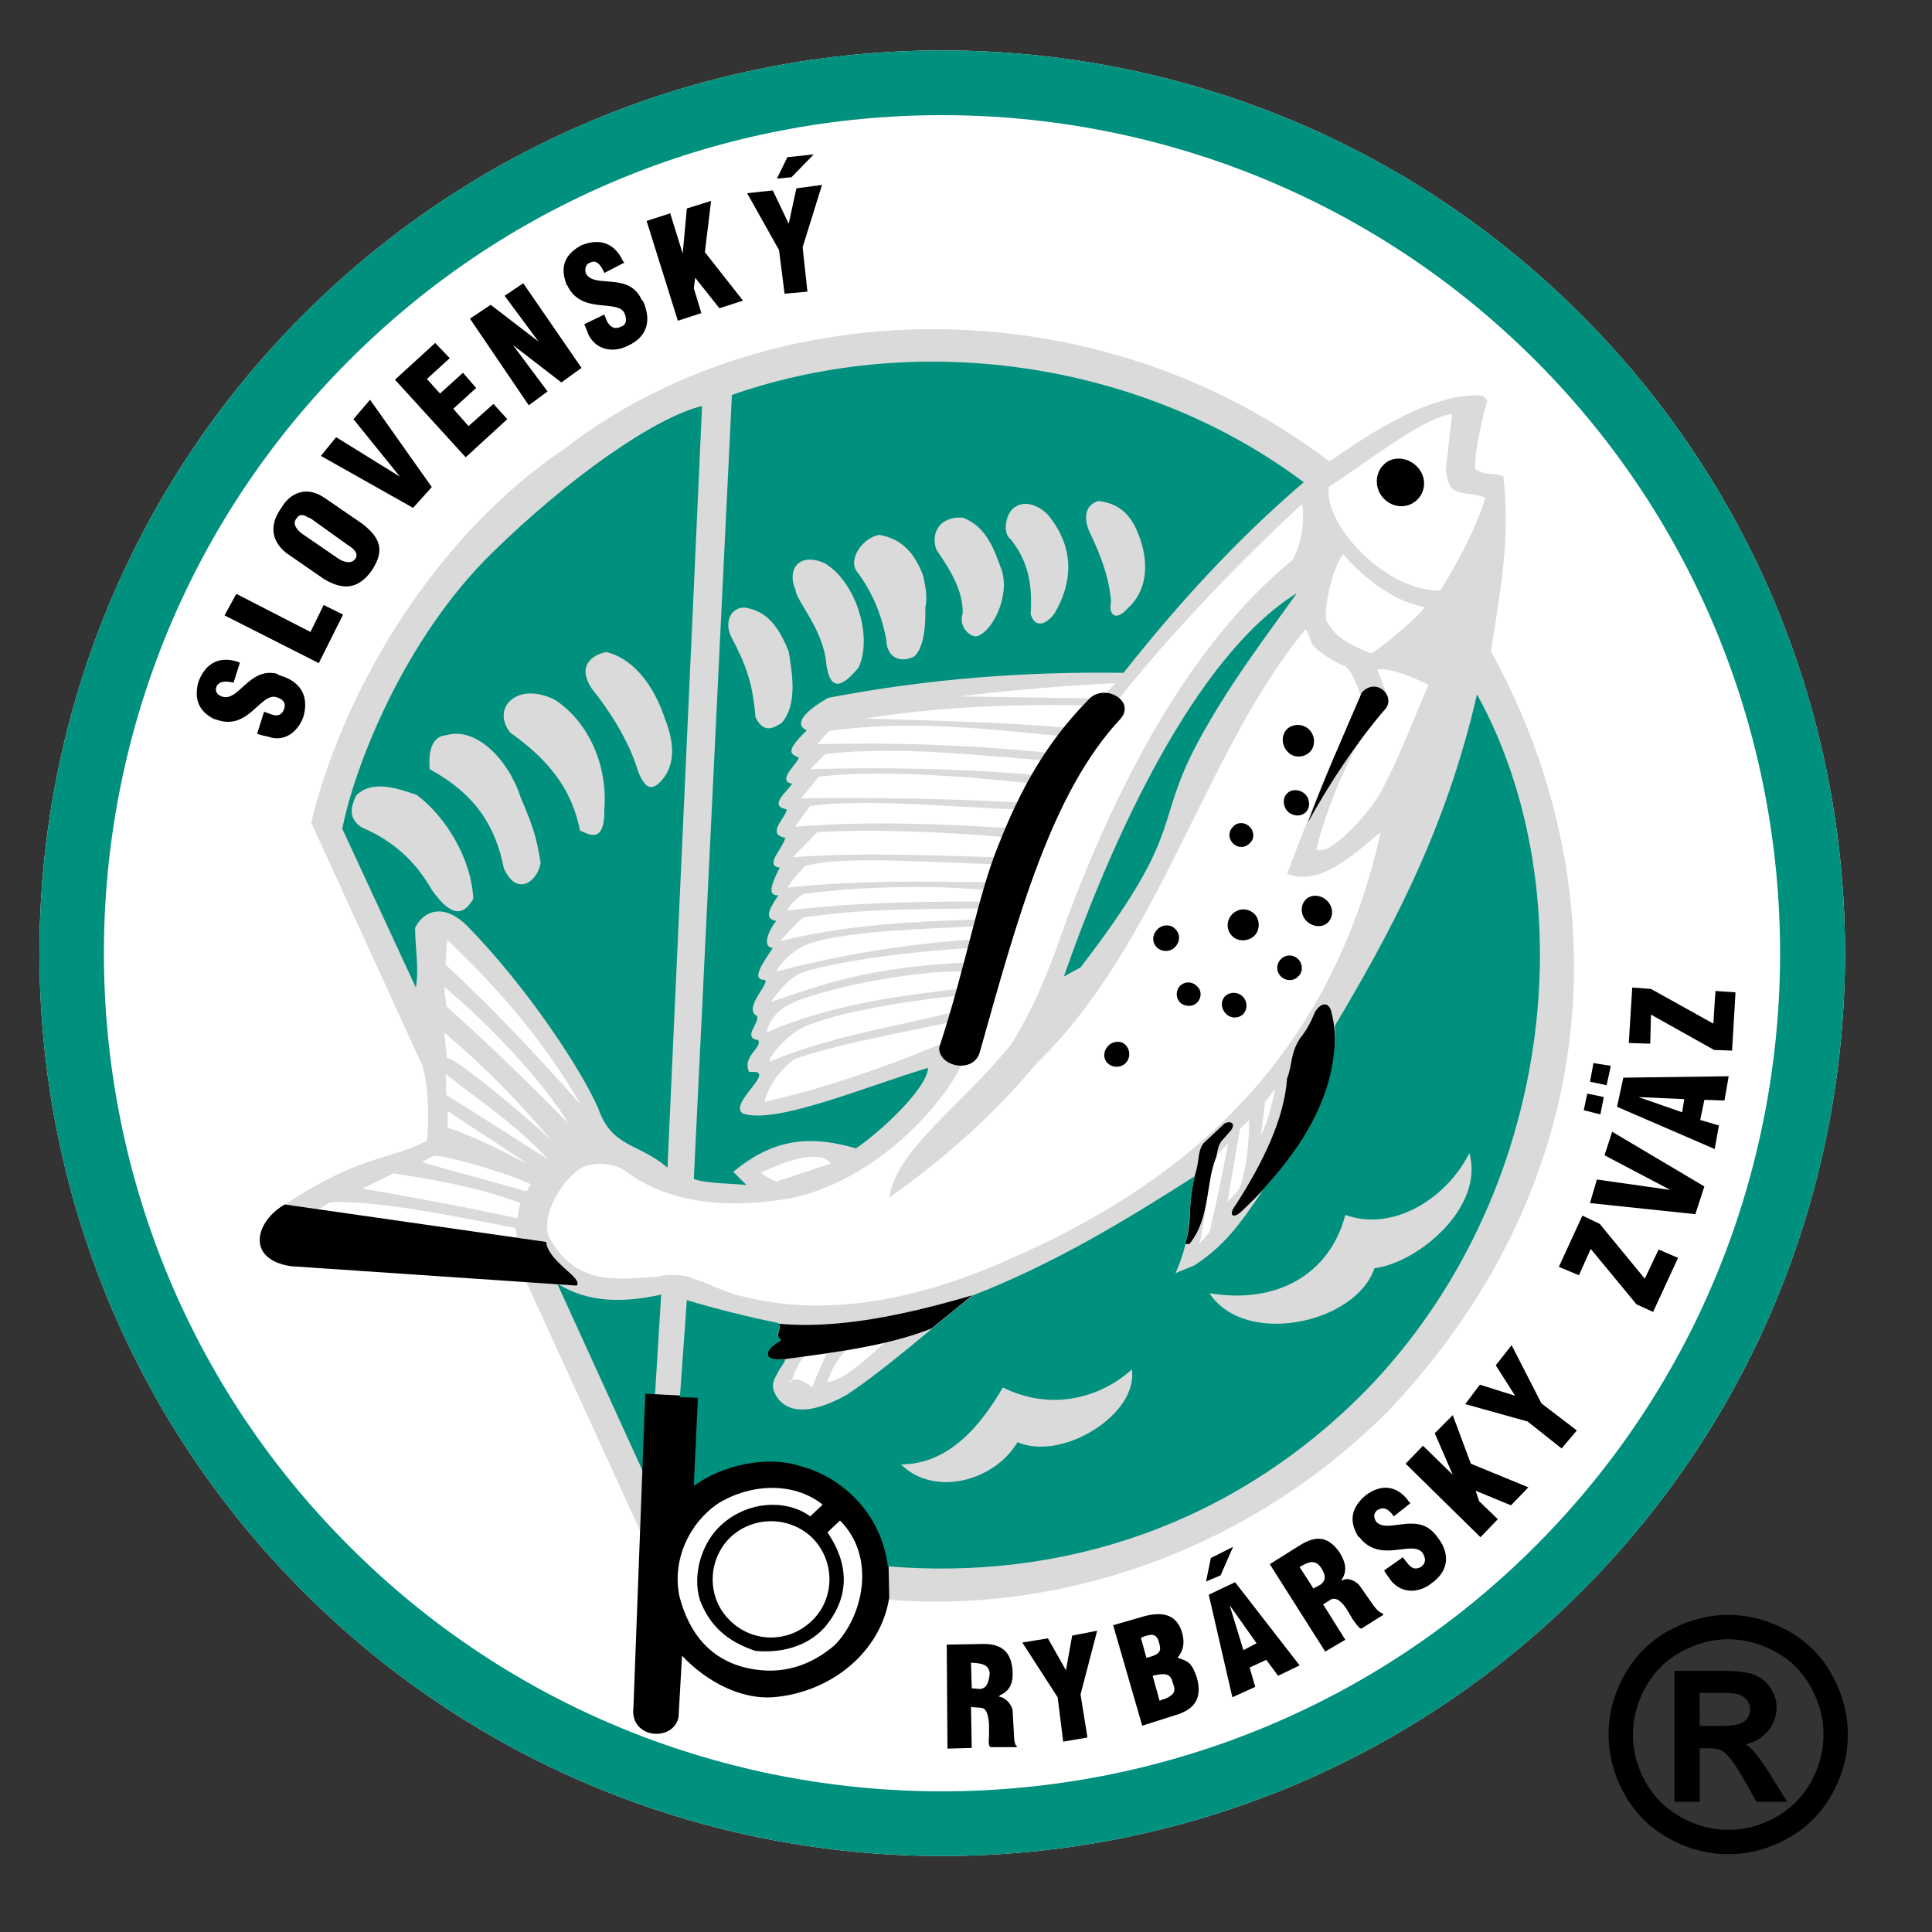 <?xml version="1.0" encoding="utf-8"?>
<!-- Generator: Adobe Illustrator 16.0.4, SVG Export Plug-In . SVG Version: 6.00 Build 0)  -->
<!DOCTYPE svg PUBLIC "-//W3C//DTD SVG 1.1//EN" "http://www.w3.org/Graphics/SVG/1.1/DTD/svg11.dtd">
<svg version="1.1" id="Vrstva_1" xmlns="http://www.w3.org/2000/svg" xmlns:xlink="http://www.w3.org/1999/xlink" x="0px" y="0px"
	 viewBox="0 0 85 85" enable-background="new 0 0 85 85" xml:space="preserve">
<rect x="0" y="0" width="85" height="85" fill="#333333" stroke="none"/>
<path fill-rule="evenodd" clip-rule="evenodd" fill="#FFFFFF" d="M13.354,13.837c15.492-15.491,40.712-15.491,56.202,0
	c15.491,15.49,15.491,40.709,0,56.202c-15.49,15.491-40.71,15.491-56.202,0C-2.137,54.547-2.137,29.328,13.354,13.837"/>
<path fill-rule="evenodd" clip-rule="evenodd" fill="#FFFFFF" d="M15.366,15.849c14.364-14.393,37.813-14.362,52.178,0
	c14.363,14.364,14.363,37.816,0,52.178c-14.364,14.363-37.814,14.394-52.178,0C0.973,53.665,0.973,30.213,15.366,15.849"/>
<path fill-rule="evenodd" clip-rule="evenodd" fill="#00907E" d="M13.354,13.837c15.492-15.491,40.712-15.491,56.202,0
	c15.491,15.49,15.491,40.709,0,56.202c-15.49,15.491-40.71,15.491-56.202,0C-2.137,54.547-2.137,29.328,13.354,13.837
	 M15.366,15.849c14.364-14.393,37.813-14.362,52.178,0c14.363,14.364,14.363,37.814,0,52.178c-14.364,14.363-37.814,14.394-52.178,0
	C0.973,53.663,0.973,30.213,15.366,15.849z"/>
<path fill-rule="evenodd" clip-rule="evenodd" fill="#DADADA" d="M38.909,59.091c-0.334,0.244-1.677,1.648-2.5,1.709
	c0.151-0.55,0.458-1.006,0.792-1.373L38.909,59.091z M35.738,61.042c-0.855-0.73-1.189-0.062-0.917-0.274
	c0.094-0.243,0.306-0.913,0.611-1.097l0.947-0.122C36.195,59.945,35.891,60.586,35.738,61.042z M60.834,34.695
	c-0.303,0.7-2.224,3.019-2.927,2.685c0.581-2.258,1.678-4.758,3.111-6.647c0.031-0.155-0.215-0.733-0.427-1.281
	c0.669-0.062,1.522,0.332,2.256,0.67C62.178,31.676,61.629,33.168,60.834,34.695z M39.062,70.375l-0.03-1.463
	c-0.214-3.264-4.361-6.284-8.507-3.537l0.181-3.877l-2.257-0.149l-0.242,6.098l-5.062-11.069c-4.085-0.396-7.472-0.487-9.484-0.672
	c-2.807,0.214-2.744-1.858-1.068-2.744c3.264-2.164,4.485-1.891,6.19-2.772c0.094-1.038,0.094-2.166-0.183-3.266l-4.91-10.734
	c1.495-6.129,5.643-12.747,11.131-16.436c8.813-6.831,23.177-7.41,33.668,0.549c0.974-0.64,4.206-3.081,6.738-2.897l0.214,0.213
	c-0.186,0.581-0.55,2.167-0.55,2.988c0.397,0.338,0.763,0.184,1.25,0.338c0.307,2.683-0.092,4.848-0.549,7.713
	c5.55,10.033,5.338,23.024-4.513,33.421C54.644,68.514,46.229,70.985,39.062,70.375z M25.552,48.603
	c-1.891-2.137-3.842-4.209-5.945-6.163l0.06-1.099C21.955,43.508,23.997,45.887,25.552,48.603z M25.003,49.424
	c-0.945-1.616-3.293-4.206-5.458-6.006l0.092,0.853C21.525,45.947,23.295,47.687,25.003,49.424z M24.271,50.188
	c-0.427-0.457-4.238-3.723-4.604-3.632l-0.123-1.128C21.314,46.923,22.869,48.511,24.271,50.188z M24.119,51.011
	c-1.495-0.946-2.959-1.892-4.483-2.838l-0.029-0.915C21.099,48.417,22.775,49.546,24.119,51.011z M23.234,51.223
	c-1.007-0.518-2.195-1.158-3.538-1.613v-0.734C21.039,49.792,22.136,50.462,23.234,51.223z M23.173,52.413l0.184-0.304
	c-1.037-0.519-3.962-1.343-4.298-1.252l-0.489,0.274C20.002,51.559,21.801,52.017,23.173,52.413z M22.775,53.603
	c-2.226-0.489-4.541-0.915-6.829-1.312l1.374-0.67c1.707,0.274,3.749,0.608,5.579,1.311C22.898,52.931,22.775,53.358,22.775,53.603z
	 M22.747,54.456l-8.904-1.159l0.669-0.396c1.951-0.122,5.49,0.609,8.172,1.128L22.747,54.456z M41.441,45.917
	c-2.442,1.006-5.004,1.922-7.808,2.562c0.244-0.977,0.975-1.614,1.282-1.86c1.584-0.61,4.603-1.159,6.89-1.646
	C41.652,45.156,41.533,45.459,41.441,45.917z M41.867,44.545c-2.713,0.673-5.397,1.068-8.019,2.167
	c0.03-0.366,0.914-1.191,1.189-1.344c1.158-0.762,5.091-1.371,7.075-1.554L41.867,44.545z M42.173,43.508
	c-2.378,0.274-5.644,0.67-8.449,1.92c0.185-0.822,0.855-1.25,1.617-1.492c2.105-0.733,5.397-1.251,7.106-1.191L42.173,43.508z
	 M42.539,42.35c-4.272,0.182-6.403,0.975-8.631,1.738c0.457-0.609,0.824-1.097,1.492-1.342c2.138-0.608,5.521-0.946,7.292-1.037
	L42.539,42.35z M42.72,41.341c-2.745,0.185-5.671,0.641-8.567,1.404c0.212-0.457,0.884-1.066,1.585-1.28
	c1.768-0.519,5.153-0.611,7.104-0.703L42.72,41.341z M42.935,40.458c-2.806,0.092-5.642,0.214-8.6,0.945
	c0.307-0.365,0.642-0.73,1.006-1.036c2.594-0.397,5.185-0.365,7.715-0.397L42.935,40.458z M43.149,39.665
	c-2.746,0-5.553,0.031-8.508,0.396c0.18-0.365,0.486-0.579,0.699-0.731c2.105-0.274,4.973-0.427,7.992-0.182L43.149,39.665z
	 M43.423,38.813c-2.929-0.03-5.764-0.092-8.781,0.242c0.303-0.489,0.608-0.732,0.759-0.946c1.588-0.486,5.704-0.152,8.267-0.091
	L43.423,38.813z M43.789,37.714c-3.019-0.09-6.009-0.212-8.906,0l1.068-1.098c2.225-0.152,5.398-0.03,8.234,0.213L43.789,37.714z
	 M44.369,36.434c-3.203-0.214-6.405-0.306-9.393-0.062l0.671-0.915c2.529-0.336,6.406,0.062,9.025,0.15L44.369,36.434z
	 M44.826,35.307c-3.203-0.185-6.434-0.216-9.576-0.185l0.763-0.946c2.379-0.305,6.16-0.061,9.208,0.275L44.826,35.307z
	 M45.436,34.087c-3.173-0.276-6.558-0.338-9.789-0.246l0.67-0.672c3.386-0.365,6.832,0.092,9.545,0.277L45.436,34.087z
	 M46.047,33.11c-3.354-0.336-6.712-0.458-10.096-0.366l0.519-0.58c3.353-0.488,6.709-0.123,10.125,0.213L46.047,33.11z
	 M46.898,32.01c-2.929-0.241-5.884-0.303-8.842-0.396c3.201-0.518,6.434-0.64,9.729-0.58C47.63,31.34,47.267,31.647,46.898,32.01z
	 M48.425,30.732l-6.193-0.093c2.228-0.274,4.728-0.487,6.834-0.579L48.425,30.732z M36.56,51.192l-2.407,0.795
	c-0.275-0.123-0.519-0.245-0.67-0.396C34.091,51.313,35.951,50.432,36.56,51.192z M44.062,55.554
	c-4.116,1.771-7.897,2.349-11.344,1.493c-0.854-0.183-1.403-0.548-2.226-0.791c-0.336-0.184-1.159-0.213-1.526-0.092
	c-1.859,0.121-3.629,0.427-4.817-1.737c-0.335-0.885,0.427-2.256,1.188-2.868c0.518-0.518,1.649-0.396,2.105-0.089
	c2.104,1.614,4.91,1.677,7.35,1.247c4.207-0.884,7.348-4.909,7.684-6.371c1.129-5.551,3.508-11.528,6.984-15.889
	c2.439-3.021,5.275-5.917,7.836-8.295c0.061,0.549,0.092,1.494-0.426,2.471c-4.543,3.722-7.715,9.85-9.973,15.918
	c-0.52,1.463-1.189,3.447-2.408,5.397c-2.259,2.775-5.034,4.605-5.368,6.74c2.227-1.556,4.513-3.537,6.496-5.915
	c5.398-5.215,7.441-13.845,11.832-19.092c0.122,0.154,0.244,0.64,0.307,0.702c0.425,0.428,0.881,0.702,1.461,0.945
	c0.335,0.307,0.611,1.098,0.702,1.557c-1.465,2.591-2.286,4.969-3.293,7.561c1.493,0.61,3.109-1.037,4.116-1.829
	C58.242,47.871,50.526,52.778,44.062,55.554z M60.315,28.75c-0.641-0.276-1.616-0.641-1.979-1.495
	c-0.062-0.55,0.242-2.197,0.76-2.868c0.672,0.792,2.045,2.044,3.569,2.317C62.665,26.918,60.531,28.718,60.315,28.75z
	 M63.368,25.975c-2.259,0.091-5.094-2.746-4.913-4.544c1.801-1.189,4.302-3.141,5.429-3.205l-0.274,2.442
	c0.092,0.61,0.184,0.855,0.55,0.974c0.305,0.122,0.608,0.034,1.188,0.246C64.922,23.291,64.188,24.662,63.368,25.975z M52.754,54.73
	c0.214-0.487,0.426-3.294,0.763-3.873c0.03-0.091,0.335-0.305,0.519-0.579c-0.244,1.342-0.519,2.622-0.823,3.934L52.754,54.73z
	 M54.003,52.869c0.184-1.065,0.366-2.135,0.552-3.199l0.395-0.396c0.029,0.669-0.09,2.196-0.427,3.017
	C54.369,52.535,54.097,52.778,54.003,52.869z M55.468,49.973c0.335-0.67,0.489-1.401,0.641-2.074l-0.457,0.58
	C55.619,48.996,55.528,49.454,55.468,49.973z"/>
<path fill-rule="evenodd" clip-rule="evenodd" fill="#00907E" d="M28.297,64.763l-3.783-8.295c1.342,0.856,2.929,0.856,4.575,0.489
	l-0.274,4.451l-0.428-0.028L28.297,64.763z"/>
<path fill-rule="evenodd" clip-rule="evenodd" fill="#00907E" d="M37.659,50.523c-1.708-0.49-3.446-0.612-5.397,1.035l0.581,0.579
	c-0.398-0.06-1.862-0.06-2.318-0.273l1.676-34.49c8.508-2.958,18.298-1.311,25.157,3.843c-2.959,2.531-5.518,5.337-7.927,8.385
	c-4.271-0.061-8.539,0.245-12.993,1.099c-1.065,0.611-1.522,1.159-0.943,1.432c-0.945,0.916-0.733,1.036-0.366,1.19
	c0.093,0.152-1.037,1.036-0.275,1.159c-0.304,0.424-1.035,0.976-0.244,1.125c0,0.338-0.947,1.099-0.06,1.252
	c-0.092,0.457-0.948,1.221-0.245,1.313c-0.304,0.61-0.609,1.25-0.062,1.219c-0.519,0.762-0.548,1.037-0.089,1.128
	c-0.184,0.18-0.732,1.128-0.153,1.188c-0.61,0.885-0.886,1.403-0.366,1.403c0.305,0.092-0.976,1.251-0.335,1.585
	c0.153,0.305-0.672,0.946,0.061,1.07c0.181,0.334-0.733,0.729-0.398,1.4c1.373-0.153-0.977,1.373-0.273,1.829
	c1.464,0.488,5.458-1.219,8.143-2.011C40.771,47.961,38.543,49.942,37.659,50.523"/>
<path fill-rule="evenodd" clip-rule="evenodd" fill="#00907E" d="M29.366,51.375c-1.253-1.097-2.441-0.852-3.051-2.623
	c-0.763-1.738-3.142-5.334-5.734-7.989c-1.22-1.221-2.073-0.487-2.318,0.061c0,0.885,0.184,1.77,0.031,2.623l-3.233-6.982
	c0.521-2.715,2.715-8.355,6.586-12.137c3.296-3.233,7.106-5.947,9.241-6.466L29.366,51.375z"/>
<path fill-rule="evenodd" clip-rule="evenodd" d="M39.123,70.284c-0.367,2.379-2.531,4.177-5.123,4.39
	c-1.404,0.09-2.897-0.669-3.994-1.829l-0.154,2.714c-0.244,1.098-2.163,0.943-1.983-0.456l0.519-13.784l2.378,0.12l-0.18,3.844
	c1.889-1.222,4.056-1.466,6.036-0.213c1.677,0.913,2.532,2.835,2.472,3.812L39.123,70.284z M36.713,72.389
	c-1.006,0.854-2.257,1.34-3.811,1.005c-1.647-0.367-2.594-1.526-3.02-3.202c-0.306-1.615,0.458-3.171,1.677-4.024
	c1.343-0.853,3.293-1.037,4.635,0.028l-0.548,0.519c-0.977-0.731-2.686-0.731-3.903,0.367c-0.825,0.73-1.312,2.135-0.947,3.324
	c0.426,1.098,1.159,1.8,2.44,2.226c0.944,0.092,2.195-0.091,3.049-1.037c1.616-1.921,0.457-3.659,0.122-4.178l0.55-0.52
	C38.575,68.514,37.964,71.136,36.713,72.389z M32.109,67.659c1.004-0.975,2.623-0.975,3.629,0c1.005,1.01,1.005,2.654,0,3.629
	c-1.006,1.007-2.625,1.007-3.629,0C31.103,70.313,31.103,68.669,32.109,67.659z"/>
<path fill-rule="evenodd" clip-rule="evenodd" d="M34.242,58.237c2.595,0.245,5.52-0.366,8.54-1.25l-1.799,1.462
	c-2.013,0.795-4.454,1.069-6.434,1.345c-1.037,0.182-0.976-0.459-0.184-0.824C34.029,58.727,34.457,58.449,34.242,58.237"/>
<path fill-rule="evenodd" clip-rule="evenodd" d="M60.866,20.456c0.367-0.397,1.036-0.367,1.465,0.06
	c0.426,0.427,0.426,1.065,0.028,1.463c-0.396,0.395-1.037,0.395-1.464-0.03C60.471,21.523,60.471,20.851,60.866,20.456"/>
<path fill-rule="evenodd" clip-rule="evenodd" d="M41.317,46.101c0,0.855,1.556,1.157,1.8,0.154
	c1.648-5.856,3.141-11.375,6.161-14.608c0.73-0.795-0.672-1.616-1.372-0.884c-1.859,1.889-2.99,3.903-3.996,6.463
	C43.026,39.392,42.508,42.472,41.317,46.101"/>
<path fill-rule="evenodd" clip-rule="evenodd" d="M34.182,7.859l0.64-0.062L35.8,6.793l-1.159,0.122L34.182,7.859z M34.518,12.922
	l1.005-0.091l-0.211-1.953l0.854-2.743l-1.128,0.151l-0.338,1.556L34,8.378L32.87,8.5l1.404,2.501L34.518,12.922z M29.823,14.111
	l1.035-0.335l-0.334-1.098l0.062-0.458l1.066,1.342l1.037-0.335l-1.677-2.133l0.273-2.256l-1.066,0.334l-0.183,1.983l-0.55-1.77
	L28.448,9.72L29.823,14.111z M25.705,14.263c0.062,0.153,0.124,0.276,0.183,0.458c0.366,0.732,1.158,0.794,1.739,0.489
	c0.731-0.334,1.098-0.977,0.67-1.952c-0.062-0.062-0.091-0.091-0.123-0.183c-0.608-1.098-2.073-0.365-2.408-1.065
	c-0.062-0.305,0.089-0.428,0.212-0.459c0.152-0.091,0.396-0.059,0.61,0.459l0.885-0.459c-0.031-0.03-0.031-0.03-0.062-0.059
	c-0.425-0.915-1.159-0.976-1.829-0.702c-0.732,0.394-0.946,0.944-0.673,1.674c-0.028,0.032,0,0.063,0.033,0.063
	c0.609,1.342,2.225,0.61,2.531,1.25c0.122,0.306,0.092,0.519-0.184,0.609c-0.215,0.093-0.396,0.061-0.582-0.244l-0.12-0.304
	L25.705,14.263z M23.264,17.831l0.826-0.609l-1.525-2.043l2.133,1.647l0.886-0.641l-2.562-3.722l-0.822,0.55l1.494,2.015
	l-2.105-1.617l-0.913,0.608L23.264,17.831z M20.488,20.119l1.831-1.678l-0.609-0.67l-1.097,0.975l-0.672-0.761l1.008-0.915
	l-0.58-0.671l-1.008,0.915l-0.58-0.64l1.006-0.916l-0.64-0.669l-1.77,1.616L20.488,20.119z M18.174,22.344l0.823-0.914l-2.716-3.843
	l-0.731,0.854l2.044,2.531l-2.806-1.738l-0.67,0.824L18.174,22.344z M13.171,23.381c-0.213-0.211-0.274-0.395-0.122-0.58
	c0.091-0.151,0.244-0.212,0.516-0.029l0.094,0.029l1.616,1.159c0.365,0.215,0.487,0.428,0.365,0.612
	c-0.151,0.244-0.486,0.183-0.761,0l-1.646-1.13L13.171,23.381z M14.268,25.486c0.734,0.428,1.434,0.519,2.074-0.367
	c0.641-0.944,0.337-1.493-0.396-2.072L14.3,21.918c-0.823-0.581-1.557-0.216-1.92,0.425c-0.428,0.58-0.58,1.344,0.212,1.984
	L14.268,25.486z M14.025,29.175l1.067-2.135l-0.853-0.424l-0.579,1.188l-3.263-1.677l-0.519,0.947L14.025,29.175z M11.311,32.287
	c0.184,0.061,0.335,0.091,0.488,0.124c0.762,0.273,1.342-0.277,1.554-0.888c0.212-0.76,0-1.491-1.006-1.797
	c-0.09-0.032-0.09-0.032-0.184-0.09c-1.217-0.277-1.678,1.278-2.406,1.004c-0.276-0.092-0.276-0.307-0.246-0.396
	c0.062-0.183,0.246-0.334,0.764-0.211l0.273-0.856c0-0.03,0-0.03-0.09-0.062c-0.947-0.303-1.495,0.214-1.739,0.918
	c-0.183,0.731,0.028,1.28,0.731,1.616c0.031-0.033,0.061,0.029,0.123,0.029c1.374,0.457,1.891-1.219,2.591-1.005
	c0.306,0.091,0.428,0.271,0.336,0.517c-0.06,0.184-0.213,0.366-0.549,0.243l-0.334-0.12L11.311,32.287z"/>
<path fill-rule="evenodd" clip-rule="evenodd" d="M76.204,46.223l0.151-2.563l-0.882-0.061l-0.093,1.436l-2.744-1.526l-0.824-0.062
	l-0.152,2.44l0.944,0.03l0.032-1.279l2.775,1.555L76.204,46.223z M70.685,47.746l0.185-0.853l-0.765-0.121l-0.151,0.82
	L70.685,47.746z M70.41,49.03l0.151-0.765l-0.73-0.151l-0.151,0.73L70.41,49.03z M74.008,48.937l-1.92-0.671l2.011,0.091
	L74.008,48.937z M75.44,50.553l0.185-1.037l-0.823-0.242l0.184-0.885l0.883,0.028l0.186-1.066l-4.636,0.062l-0.276,1.281
	L75.44,50.553z M74.588,53.419l0.397-1.22l-4.056-2.407l-0.337,1.036l2.896,1.524l-3.232-0.458l-0.304,1.036L74.588,53.419z
	 M72.729,57.72l1.098-2.379l-0.854-0.367l-0.61,1.282l-1.98-2.409l-0.764-0.366l-1.036,2.256l0.884,0.368l0.518-1.159l2.013,2.438
	L72.729,57.72z M68.704,63.727l0.67-0.794l-1.556-1.188l-1.313-2.563l-0.697,0.886l0.853,1.341l-1.554-0.489l-0.643,0.855
	l2.744,0.765L68.704,63.727z M65.135,67.631l0.763-0.793l-0.824-0.794l-0.151-0.457l1.555,0.641l0.763-0.792l-2.53-1.04
	l-0.795-2.135l-0.793,0.796l0.793,1.829l-1.311-1.28l-0.763,0.79L65.135,67.631z M60.896,69.093
	c0.093,0.183,0.214,0.305,0.307,0.457c0.516,0.61,1.279,0.52,1.798,0.092c0.64-0.456,0.884-1.189,0.244-2.011
	c-0.061-0.093-0.092-0.122-0.153-0.185c-0.82-0.913-2.103,0.062-2.56-0.517c-0.154-0.277-0.032-0.396,0.061-0.489
	c0.212-0.123,0.427-0.152,0.73,0.273l0.732-0.58c-0.03-0.029-0.03-0.029-0.061-0.061c-0.581-0.821-1.341-0.73-1.921-0.274
	c-0.611,0.519-0.732,1.098-0.337,1.771c0.031,0.029,0.061,0.062,0.093,0.09c0.914,1.13,2.256,0.094,2.744,0.642
	c0.184,0.275,0.153,0.488-0.062,0.641c-0.18,0.091-0.365,0.122-0.578-0.152l-0.215-0.275L60.896,69.093z M57.786,69.888
	l-0.608-0.946c0.363-0.213,0.669-0.365,0.942,0.029c0.272,0.427,0.154,0.579,0,0.733L57.786,69.888z M58.304,72.663l0.885-0.52
	l-0.976-1.555l0.336-0.214c0.244-0.122,0.486,0.092,0.701,0.427l0.272,0.456c0.245,0.336,0.274,0.368,0.368,0.397l0.976-0.61
	l-0.032-0.06c-0.061,0-0.213-0.093-0.396-0.335l-0.641-0.917c-0.183-0.184-0.518-0.365-0.762-0.184c0-0.059,0-0.059,0-0.059
	c0.215-0.337,0.215-0.702-0.12-1.22c-0.488-0.673-1.008-0.733-1.737-0.276l-1.313,0.824L58.304,72.663z M53.06,69.582l0.642-0.274
	l0.547-1.252l-0.976,0.489L53.06,69.582z M54.706,72.601l-0.609-1.981l1.188,1.676L54.706,72.601z M54.219,74.674l1.005-0.458
	l-0.245-0.852l0.733-0.338l0.519,0.702l0.947-0.458l-2.839-3.659L53.18,70.16L54.219,74.674z M50.437,72.936l-0.243-0.884
	c0.396-0.153,0.67-0.242,0.79,0.183C51.106,72.631,51.077,72.783,50.437,72.936z M51.017,74.825l-0.306-1.097
	c0.518-0.124,0.791-0.124,0.884,0.305c0.123,0.307,0.153,0.519-0.395,0.73C51.138,74.764,51.106,74.797,51.017,74.825z
	 M50.253,75.924l1.433-0.456c0.975-0.274,1.19-0.855,0.975-1.647c-0.21-0.61-0.332-0.731-0.852-0.885
	c0.183-0.245,0.366-0.547,0.183-1.157c-0.273-0.826-0.946-0.854-1.647-0.672l-1.371,0.396L50.253,75.924z M46.776,76.625
	l1.068-0.182l-0.305-1.892l0.731-2.805l-1.099,0.213l-0.274,1.525l-0.793-1.403l-1.128,0.184l1.556,2.408L46.776,76.625z
	 M42.753,74.278L42.72,73.15c0.368,0.03,0.793,0.03,0.824,0.485c-0.062,0.55-0.212,0.643-0.427,0.674L42.753,74.278z M41.685,76.932
	l1.068-0.031l-0.033-1.798l0.397,0.029c0.273,0,0.364,0.274,0.396,0.732v0.486c-0.031,0.429,0,0.458,0.062,0.518h1.158v-0.06
	c-0.062,0-0.122-0.184-0.122-0.487l-0.062-1.097c-0.06-0.245-0.305-0.551-0.608-0.579c0.06-0.062,0.06-0.062,0.06-0.062
	c0.396-0.182,0.58-0.486,0.549-1.068c-0.06-0.824-0.457-1.188-1.278-1.188l-1.619,0.03L41.685,76.932z"/>
<path fill-rule="evenodd" clip-rule="evenodd" d="M25.371,56.56c0.303-0.334-1.251-1.036-1.343-1.92l-11.497-1.648
	c-1.25,0.703-1.768,2.38,0.243,2.714L25.371,56.56z"/>
<path fill-rule="evenodd" clip-rule="evenodd" fill="#DADADA" d="M48.882,26.461c-0.093-1.097-0.457-2.012-0.885-2.926
	c-0.274-0.519-0.397-1.282,0.335-1.495c0.975,0.121,1.493,0.67,1.83,1.678c0.364,1.037,0.336,2.256-0.549,3.048
	C49.033,27.406,48.76,26.979,48.882,26.461"/>
<path fill-rule="evenodd" clip-rule="evenodd" fill="#DADADA" d="M46.379,27.011c-0.456,0.58-0.882,0.547-1.035,0
	c0.092-1.403-0.154-2.379-0.885-3.293c-0.396-0.276-0.184-1.251,0.244-1.435c0.426-0.274,1.036-0.031,1.433,0.398
	C47.112,23.898,47.355,25.364,46.379,27.011"/>
<path fill-rule="evenodd" clip-rule="evenodd" fill="#DADADA" d="M42.993,27.987c-0.24,0.09-0.853-0.368-0.638-1.007
	c0.03-1.188-0.855-2.318-1.161-2.804c-0.242-0.673,0.094-1.464,1.161-1.403c1.067,0.397,1.402,1.463,1.707,2.286
	C44.459,26.248,43.636,27.804,42.993,27.987"/>
<path fill-rule="evenodd" clip-rule="evenodd" fill="#DADADA" d="M39,28.169c-0.213-1.13-0.607-2.073-1.249-2.958
	c-0.519-0.55,0.213-1.586,0.947-1.677c1.006,0.183,1.554,0.823,1.918,1.799c0.062,0.364,0.216,0.824,0.093,1.403
	c0.03,0.881-0.093,1.857-0.519,2.164C39.519,29.206,39,28.839,39,28.169"/>
<path fill-rule="evenodd" clip-rule="evenodd" fill="#DADADA" d="M36.348,29.175c-0.122-1.462-1.311-2.743-1.343-3.2
	c-0.425-1.008,0.216-1.678,1.282-1.191c1.31,0.763,2.133,3.142,1.494,4.574C36.959,30.365,36.5,30.333,36.348,29.175"/>
<path fill-rule="evenodd" clip-rule="evenodd" fill="#DADADA" d="M33.238,31.554c-0.124-1.494-0.396-2.257-1.067-3.537
	c-0.306-0.582-0.061-1.341,0.64-1.28c1.037,0.181,1.493,0.975,1.888,1.919c0.123,0.823,0.429,2.286-0.302,3.144
	C34.029,32.042,33.601,32.287,33.238,31.554"/>
<path fill-rule="evenodd" clip-rule="evenodd" fill="#DADADA" d="M28.084,33.964c-0.337-1.129-1.039-2.41-2.043-3.659
	c-0.764-1.16,0.243-1.555,0.641-1.617c1.341,0.335,2.164,1.708,2.56,2.896c0.335,0.854,0.61,2.014-0.214,2.835
	C28.633,34.817,28.358,34.633,28.084,33.964"/>
<path fill-rule="evenodd" clip-rule="evenodd" fill="#DADADA" d="M25.521,36.555c-0.365-1.859-1.402-3.14-3.081-4.329
	c-0.854-1.129,0.366-2.256,1.982-1.433c1.527,1.008,2.319,2.957,2.166,4.815C26.62,37.347,25.705,36.555,25.521,36.555"/>
<path fill-rule="evenodd" clip-rule="evenodd" fill="#DADADA" d="M23.785,37.958c-0.092,0.732-1.009,1.584-1.618,0.245
	c-0.365-1.86-1.251-3.263-3.263-4.362c-0.029-0.365-0.09-1.431,0.732-1.494c1.312-0.396,2.745,1.099,3.262,2.714
	C23.509,36.494,23.6,36.86,23.785,37.958"/>
<path fill-rule="evenodd" clip-rule="evenodd" fill="#DADADA" d="M18.997,39.148c-0.703-1.222-1.648-2.134-3.081-2.744
	c-0.641-0.429-0.458-0.946-0.245-1.405c0.67-0.671,1.678-0.366,2.653-0.031c1.252,0.919,2.411,2.776,2.501,4.574
	C20.397,40.275,19.88,40.399,18.997,39.148"/>
<path fill-rule="evenodd" clip-rule="evenodd" fill="#00907E" d="M46.808,42.958c2.104-6.036,5.764-14.087,10.247-16.862
	c-1.067,1.522-3.235,4.299-4.636,7.105c-1.586,3.263-0.457,3.598-4.879,9.361L46.808,42.958z"/>
<path fill-rule="evenodd" clip-rule="evenodd" d="M56.627,32.072c0.272-0.242,0.7-0.242,0.975,0.031
	c0.274,0.274,0.274,0.732,0.032,0.976c-0.276,0.275-0.734,0.275-0.978,0C56.382,32.803,56.354,32.347,56.627,32.072"/>
<path fill-rule="evenodd" clip-rule="evenodd" d="M54.248,36.373c0.183-0.214,0.519-0.214,0.73,0c0.216,0.213,0.216,0.549,0,0.732
	c-0.212,0.212-0.519,0.212-0.73,0C54.035,36.891,54.035,36.586,54.248,36.373"/>
<path fill-rule="evenodd" clip-rule="evenodd" d="M50.924,40.884c0.214-0.211,0.578-0.244,0.794,0
	c0.212,0.216,0.212,0.551-0.032,0.795c-0.213,0.212-0.579,0.212-0.791,0C50.68,41.465,50.68,41.13,50.924,40.884"/>
<path fill-rule="evenodd" clip-rule="evenodd" d="M48.76,46.008c0.213-0.212,0.579-0.241,0.762-0.03
	c0.214,0.215,0.214,0.579,0,0.795c-0.215,0.213-0.579,0.213-0.794,0C48.516,46.557,48.545,46.223,48.76,46.008"/>
<path fill-rule="evenodd" clip-rule="evenodd" d="M51.93,43.357c0.213-0.184,0.521-0.184,0.73,0.03c0.216,0.183,0.216,0.519,0,0.73
	c-0.18,0.184-0.518,0.184-0.73,0C51.718,43.906,51.718,43.57,51.93,43.357"/>
<path fill-rule="evenodd" clip-rule="evenodd" d="M53.913,43.814c0.214-0.184,0.547-0.184,0.762,0.029
	c0.214,0.216,0.214,0.551,0.031,0.764c-0.213,0.212-0.549,0.212-0.764,0C53.701,44.362,53.701,44.027,53.913,43.814"/>
<path fill-rule="evenodd" clip-rule="evenodd" d="M54.219,40.215c0.274-0.274,0.699-0.274,0.976,0c0.244,0.244,0.244,0.702,0,0.947
	c-0.276,0.273-0.734,0.273-0.976,0.029C53.942,40.917,53.942,40.489,54.219,40.215"/>
<path fill-rule="evenodd" clip-rule="evenodd" d="M56.354,42.199c0.212-0.216,0.546-0.216,0.761,0c0.213,0.211,0.213,0.579,0,0.759
	c-0.182,0.215-0.549,0.215-0.761,0C56.138,42.746,56.138,42.41,56.354,42.199"/>
<path fill-rule="evenodd" clip-rule="evenodd" d="M57.45,39.574c0.244-0.244,0.67-0.212,0.942,0.061
	c0.278,0.277,0.278,0.703,0.034,0.947c-0.245,0.242-0.67,0.212-0.947-0.062C57.206,40.244,57.206,39.818,57.45,39.574"/>
<path fill-rule="evenodd" clip-rule="evenodd" d="M56.627,34.906c0.212-0.211,0.579-0.179,0.792,0.033
	c0.215,0.213,0.244,0.58,0.031,0.793c-0.215,0.214-0.579,0.183-0.794-0.03C56.443,35.487,56.413,35.122,56.627,34.906"/>
<path fill-rule="evenodd" clip-rule="evenodd" d="M60.896,31.251c0.579-0.55-0.304-1.495-0.976-0.794
	c-0.854,1.982-1.707,3.902-2.379,5.732C58.517,34.42,59.675,32.683,60.896,31.251"/>
<path fill-rule="evenodd" clip-rule="evenodd" d="M54.339,53.054c1.28-1.983,2.165-3.873,2.288-5.611
	c0.244-0.608,0.122-1.037,0.551-1.737c0.395-0.487,0.517-0.826,0.698-1.222c0.337-0.486,0.641-0.305,0.702,0.062
	c0.579,2.167-0.365,5.397-3.994,8.784C54.248,53.633,54.035,53.449,54.339,53.054"/>
<path fill-rule="evenodd" clip-rule="evenodd" d="M52.937,50.31l0.944-0.886c0.216-0.121,0.518-0.03,0.276,0.308l-0.428,0.484
	c-0.152,0.246-0.152,0.367-0.213,0.674c-0.488,1.158-0.244,2.681-1.188,3.841h-0.186c0.366-1.188,0.032-1.617,0.518-3.355
	C52.754,50.95,52.722,50.614,52.937,50.31"/>
<path fill-rule="evenodd" clip-rule="evenodd" fill="#00907E" d="M39.062,68.912c-0.275-2.288-1.983-3.938-3.903-4.423
	c-1.435-0.457-3.385-0.032-4.635,0.886l0.181-3.877l-0.792-0.027l0.305-4.269c1.311,0.395,2.804,0.761,4.024,1.005
	c0.214,0.396-0.242,0.336,0.123,0.763c-0.914,0.549-0.67,0.885,0.032,0.824c0.274-0.032,0.091,0.151-0.122,0.486
	c-0.154,0.366-0.518,0.639,0,1.312c0.702,0.764,1.891,0.367,2.958-0.212c1.921-1.282,3.629-2.868,5.58-4.393
	c3.536-1.374,6.71-3.293,9.76-5.245c-0.396,1.465,0,2.347-0.854,4.269l0.824-0.335c1.31-0.854,2.013-1.8,3.109-3.447
	c2.652-2.897,3.142-5.184,3.08-7.103c2.318-3.905,4.847-8.449,6.25-14.579c4.818,8.753,3.445,22.049-4.879,30.619
	C54.28,67.081,46.776,69.55,39.062,68.912"/>
<path fill-rule="evenodd" clip-rule="evenodd" fill="#DADADA" d="M60.471,55.797c-0.825,2.44-5.704,3.478-7.259,1.099
	c2.926,0.488,5.276-0.791,5.977-3.446c1.983,0.731,4.362-0.58,5.458-2.715C65.317,53.113,62.392,55.554,60.471,55.797"/>
<path fill-rule="evenodd" clip-rule="evenodd" fill="#DADADA" d="M44.766,63.452c-1.037,1.738-3.693,2.409-5.125,0.975
	c2.134,0,3.538-1.769,4.482-3.385c2.013,1.008,4.18,0.55,5.672-0.792C50.101,62.201,46.749,64.306,44.766,63.452"/>
<path fill-rule="evenodd" clip-rule="evenodd" d="M74.672,76.043h1.086c0.517,0,0.873-0.079,1.062-0.232
	c0.189-0.156,0.283-0.359,0.283-0.617c0-0.161-0.047-0.31-0.137-0.44c-0.093-0.127-0.216-0.226-0.379-0.288
	c-0.163-0.066-0.461-0.096-0.898-0.096h-1.018V76.043z M73.775,79.165v-5.547h1.904c0.654,0,1.126,0.048,1.417,0.15
	c0.29,0.104,0.522,0.282,0.698,0.535c0.17,0.259,0.26,0.529,0.26,0.815c0,0.405-0.145,0.759-0.436,1.058
	c-0.287,0.303-0.673,0.471-1.15,0.507c0.195,0.084,0.353,0.181,0.468,0.295c0.226,0.219,0.497,0.586,0.822,1.1l0.678,1.087h-1.095
	l-0.492-0.876c-0.386-0.684-0.697-1.116-0.933-1.29c-0.166-0.129-0.407-0.19-0.721-0.19h-0.524v2.356H73.775z M76.036,72.011
	c-0.724,0-1.427,0.188-2.112,0.557c-0.687,0.372-1.223,0.903-1.609,1.591c-0.388,0.691-0.581,1.409-0.581,2.159
	c0,0.74,0.191,1.453,0.569,2.134c0.382,0.681,0.914,1.213,1.596,1.59c0.685,0.382,1.396,0.573,2.138,0.573
	c0.743,0,1.457-0.191,2.142-0.573c0.682-0.377,1.213-0.909,1.589-1.59c0.379-0.681,0.567-1.394,0.567-2.134
	c0-0.75-0.192-1.468-0.576-2.159c-0.384-0.688-0.922-1.219-1.608-1.591C77.462,72.198,76.757,72.011,76.036,72.011z M76.036,71.156
	c0.867,0,1.711,0.222,2.537,0.665c0.824,0.446,1.467,1.081,1.927,1.908c0.458,0.826,0.689,1.689,0.689,2.588
	c0,0.887-0.226,1.741-0.681,2.559c-0.452,0.822-1.089,1.459-1.906,1.911c-0.816,0.454-1.671,0.682-2.566,0.682
	c-0.892,0-1.747-0.228-2.562-0.682c-0.82-0.452-1.458-1.089-1.911-1.911c-0.456-0.817-0.685-1.672-0.685-2.559
	c0-0.898,0.231-1.762,0.694-2.588c0.461-0.827,1.104-1.462,1.93-1.908C74.326,71.378,75.172,71.156,76.036,71.156z"/>
<path fill="none" stroke="#000000" stroke-width="0.216" stroke-miterlimit="22.926" d="M74.672,76.043h1.086
	c0.517,0,0.873-0.079,1.062-0.232c0.189-0.156,0.283-0.359,0.283-0.617c0-0.161-0.047-0.31-0.137-0.44
	c-0.093-0.127-0.216-0.226-0.379-0.288c-0.163-0.066-0.461-0.096-0.898-0.096h-1.018V76.043z M73.775,79.165v-5.547h1.904
	c0.654,0,1.126,0.048,1.417,0.15c0.29,0.104,0.522,0.282,0.698,0.535c0.17,0.259,0.26,0.529,0.26,0.815
	c0,0.405-0.145,0.759-0.436,1.058c-0.287,0.303-0.673,0.471-1.15,0.507c0.195,0.084,0.353,0.181,0.468,0.295
	c0.226,0.219,0.497,0.586,0.822,1.1l0.678,1.087h-1.095l-0.492-0.876c-0.386-0.684-0.697-1.116-0.933-1.29
	c-0.166-0.129-0.407-0.19-0.721-0.19h-0.524v2.356H73.775z M76.036,72.011c-0.724,0-1.427,0.188-2.112,0.557
	c-0.687,0.372-1.223,0.903-1.609,1.591c-0.388,0.691-0.581,1.409-0.581,2.159c0,0.74,0.191,1.453,0.569,2.134
	c0.382,0.681,0.914,1.213,1.596,1.59c0.685,0.382,1.396,0.573,2.138,0.573c0.743,0,1.457-0.191,2.142-0.573
	c0.682-0.377,1.213-0.909,1.589-1.59c0.379-0.681,0.567-1.394,0.567-2.134c0-0.75-0.192-1.468-0.576-2.159
	c-0.384-0.688-0.922-1.219-1.608-1.591C77.462,72.198,76.757,72.011,76.036,72.011z M76.036,71.156c0.867,0,1.711,0.222,2.537,0.665
	c0.824,0.446,1.467,1.081,1.927,1.908c0.458,0.826,0.689,1.689,0.689,2.588c0,0.887-0.226,1.741-0.681,2.559
	c-0.452,0.822-1.089,1.459-1.906,1.911c-0.816,0.454-1.671,0.682-2.566,0.682c-0.892,0-1.747-0.228-2.562-0.682
	c-0.82-0.452-1.458-1.089-1.911-1.911c-0.456-0.817-0.685-1.672-0.685-2.559c0-0.898,0.231-1.762,0.694-2.588
	c0.461-0.827,1.104-1.462,1.93-1.908C74.326,71.378,75.172,71.156,76.036,71.156z"/>
</svg>
